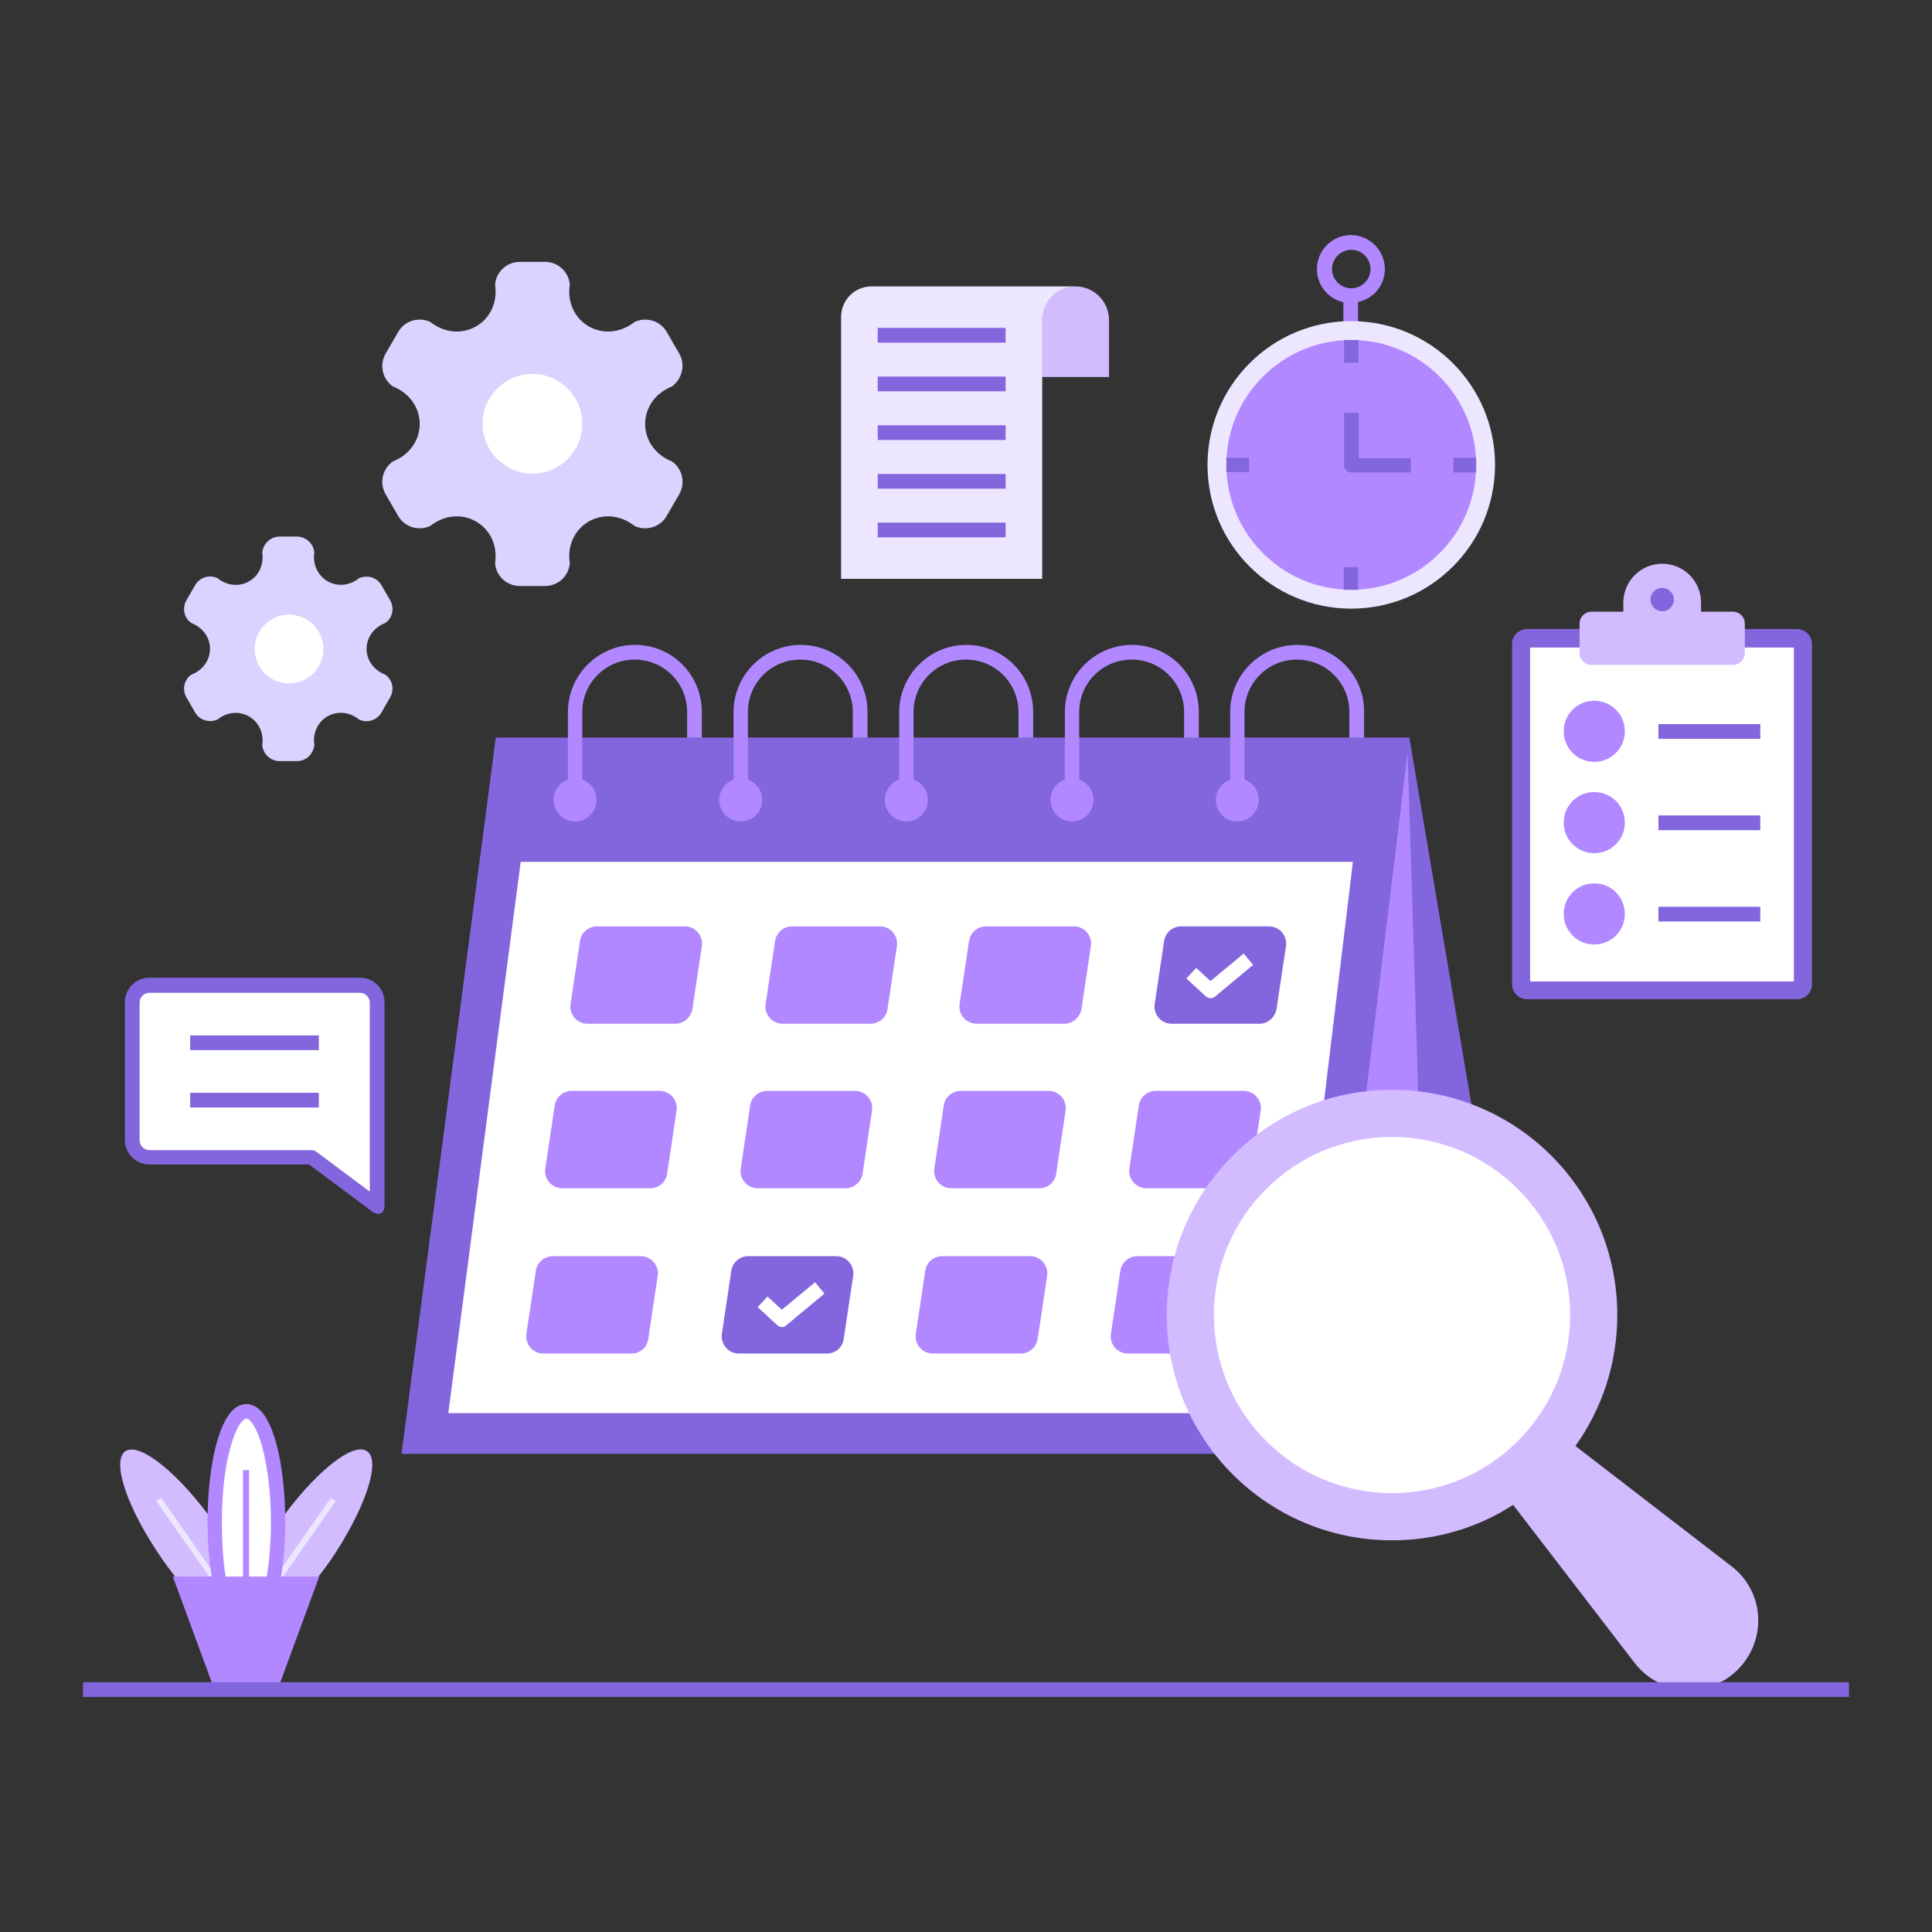 <?xml version="1.0" encoding="UTF-8"?> <svg xmlns="http://www.w3.org/2000/svg" id="Layer_1" viewBox="0 0 512 512"><rect x="0" y="0" width="512" height="512" fill="#333333" stroke="none"/><g><g><g><g><path d="m373.5 195.5-42.6 189.8h74.7z" fill="#8366dd"></path><path d="m372.9 195.5-42 189.8h47.9z" fill="#b188ff"></path><path d="m378.3 365.2-27.9 20.1h55.2z" fill="#d2bbff"></path></g><path d="m373.5 195.5h-242.1l-25 189.8h244z" fill="#8366dd"></path><path d="m118.8 374.5 22.1-168.2h220.3l-20.3 168.2z" fill="#fff"></path><g><path d="m373.5 195.5h-242.1l-4.1 32.9h242.1z" fill="#8366dd"></path><g fill="#b188ff"><path d="m168.3 170.9c-9.8 0-17.8 8-17.8 17.8v17.9c-2.2.8-3.8 2.9-3.8 5.4 0 3.2 2.6 5.7 5.7 5.7s5.7-2.6 5.7-5.7c0-2.5-1.6-4.6-3.8-5.4v-17.9c0-7.7 6.2-13.9 13.9-13.9s13.9 6.2 13.9 13.9v6.8h3.9v-6.8c0-9.9-7.9-17.8-17.7-17.8z"></path><path d="m212.2 170.9c-9.8 0-17.8 8-17.8 17.8v17.9c-2.2.8-3.8 2.9-3.8 5.4 0 3.2 2.6 5.7 5.7 5.7 3.2 0 5.7-2.6 5.7-5.7 0-2.5-1.6-4.6-3.8-5.4v-17.9c0-7.7 6.2-13.9 13.9-13.9s13.9 6.2 13.9 13.9v6.8h3.9v-6.8c0-9.9-7.9-17.8-17.7-17.8z"></path><path d="m256.1 170.9c-9.8 0-17.8 8-17.8 17.8v17.9c-2.2.8-3.8 2.9-3.8 5.4 0 3.2 2.6 5.7 5.7 5.7 3.2 0 5.7-2.6 5.7-5.7 0-2.5-1.6-4.6-3.8-5.4v-17.9c0-7.7 6.2-13.9 13.9-13.9s13.9 6.2 13.9 13.9v6.8h3.9v-6.8c0-9.9-7.9-17.8-17.7-17.8z"></path><path d="m300 170.9c-9.8 0-17.8 8-17.8 17.8v17.9c-2.2.8-3.8 2.9-3.8 5.4 0 3.2 2.6 5.7 5.7 5.7s5.7-2.6 5.7-5.7c0-2.5-1.6-4.6-3.8-5.4v-17.9c0-7.7 6.2-13.9 13.9-13.9s13.9 6.2 13.9 13.9v6.8h3.9v-6.8c0-9.9-7.9-17.8-17.7-17.8z"></path><path d="m343.8 170.9c-9.8 0-17.8 8-17.8 17.8v17.9c-2.2.8-3.8 2.9-3.8 5.4 0 3.2 2.6 5.7 5.7 5.7s5.7-2.6 5.7-5.7c0-2.5-1.6-4.6-3.8-5.4v-17.9c0-7.7 6.2-13.9 13.9-13.9s13.9 6.2 13.9 13.9v6.8h3.9v-6.8c.1-9.9-7.9-17.8-17.7-17.8z"></path></g></g><g><g><g fill="#b188ff"><path d="m179 271.3h-23.3c-2.8 0-4.9-2.5-4.5-5.2l2.5-16.7c.3-2.2 2.2-3.9 4.5-3.9h23.3c2.8 0 4.9 2.5 4.5 5.2l-2.5 16.7c-.4 2.2-2.3 3.9-4.5 3.9z"></path><path d="m230.7 271.3h-23.3c-2.8 0-4.9-2.5-4.5-5.2l2.5-16.7c.3-2.2 2.2-3.9 4.5-3.9h23.3c2.8 0 4.9 2.5 4.5 5.2l-2.5 16.7c-.3 2.2-2.2 3.9-4.5 3.9z"></path><path d="m282.1 271.3h-23.3c-2.8 0-4.9-2.5-4.5-5.2l2.5-16.7c.3-2.2 2.2-3.9 4.5-3.9h23.3c2.8 0 4.9 2.5 4.5 5.2l-2.5 16.7c-.4 2.2-2.3 3.9-4.5 3.9z"></path></g><g><path d="m333.8 271.3h-23.3c-2.8 0-4.9-2.5-4.5-5.2l2.5-16.7c.3-2.2 2.2-3.9 4.5-3.9h23.3c2.8 0 4.9 2.5 4.5 5.2l-2.5 16.7c-.4 2.2-2.3 3.9-4.5 3.9z" fill="#8366dd"></path><path d="m319.5 264-5.1-4.7 2.6-2.8 3.8 3.5 8.8-7.3 2.5 3-10.1 8.4c-.3.3-1.3.9-2.5-.1z" fill="#fff"></path></g></g><g><g fill="#b188ff"><path d="m167.4 358.7h-23.4c-2.8 0-4.9-2.5-4.5-5.2l2.5-16.7c.3-2.2 2.2-3.9 4.5-3.9h23.3c2.8 0 4.9 2.5 4.5 5.2l-2.5 16.7c-.3 2.3-2.2 3.9-4.4 3.9z"></path><path d="m270.5 358.7h-23.3c-2.8 0-4.9-2.5-4.5-5.2l2.5-16.7c.3-2.2 2.2-3.9 4.5-3.9h23.3c2.8 0 4.9 2.5 4.5 5.2l-2.5 16.7c-.4 2.3-2.3 3.9-4.5 3.9z"></path><path d="m322.2 358.7h-23.3c-2.8 0-4.9-2.5-4.5-5.2l2.5-16.7c.3-2.2 2.2-3.9 4.5-3.9h23.3c2.8 0 4.9 2.5 4.5 5.2l-2.5 16.7c-.4 2.3-2.3 3.9-4.5 3.9z"></path></g><g><path d="m219.1 358.7h-23.3c-2.8 0-4.9-2.5-4.5-5.2l2.5-16.7c.3-2.2 2.2-3.9 4.5-3.9h23.3c2.8 0 4.9 2.5 4.5 5.2l-2.5 16.7c-.3 2.3-2.2 3.9-4.5 3.9z" fill="#8366dd"></path><path d="m205.9 351.1-5.1-4.7 2.6-2.8 3.8 3.5 8.8-7.3 2.5 3-10.1 8.4c-.3.3-1.3 1-2.5-.1z" fill="#fff"></path></g></g><g fill="#b188ff"><path d="m172.3 314.9h-23.3c-2.8 0-4.9-2.5-4.5-5.2l2.5-16.7c.3-2.2 2.2-3.9 4.5-3.9h23.3c2.8 0 4.9 2.5 4.5 5.2l-2.5 16.7c-.3 2.3-2.2 3.9-4.5 3.9z"></path><path d="m224.1 314.9h-23.3c-2.8 0-4.9-2.5-4.5-5.2l2.5-16.7c.3-2.2 2.2-3.9 4.5-3.9h23.3c2.8 0 4.9 2.5 4.5 5.2l-2.5 16.7c-.4 2.3-2.3 3.9-4.5 3.9z"></path><path d="m275.4 314.9h-23.3c-2.8 0-4.9-2.5-4.5-5.2l2.5-16.7c.3-2.2 2.2-3.9 4.5-3.9h23.3c2.8 0 4.9 2.5 4.5 5.2l-2.5 16.7c-.3 2.3-2.2 3.9-4.5 3.9z"></path><path d="m327.1 314.9h-23.3c-2.8 0-4.9-2.5-4.5-5.2l2.5-16.7c.3-2.2 2.2-3.9 4.5-3.9h23.3c2.8 0 4.9 2.5 4.5 5.2l-2.5 16.7c-.3 2.3-2.2 3.9-4.5 3.9z"></path></g></g></g><g><g><g><path d="m97.3 384.6c-3.8-2.7-14.4 6-23.7 19.3-3.5 5-6.4 10-8.3 14.4-2-4.4-4.8-9.4-8.3-14.4-9.4-13.3-20-21.9-23.8-19.3-3.8 2.7.7 15.6 10 28.9 8.1 11.5 17.1 19.5 21.9 19.7h.1.2.2.1c4.8-.2 13.8-8.2 21.9-19.7 9-13.3 13.5-26.2 9.7-28.9z" fill="#d2bbff"></path><path d="m89 397.8-1.3-.9-22.5 32.2-22.5-32.2-1.3.9 22.9 32.6h1.9z" fill="#ede6ff"></path></g><ellipse cx="65.2" cy="403.4" fill="#fff" rx="8.4" ry="29.4"></ellipse></g><path d="m74.5 417.8c.7-4.4 1.1-9.3 1.1-14.4 0-8-.9-15.6-2.5-21.3-1.9-6.6-4.5-10-7.8-10s-5.9 3.4-7.8 10c-1.6 5.7-2.5 13.3-2.5 21.3 0 5.1.4 10 1.1 14.4h-10.3l11 29.9h16.8l11-29.9zm-15.7-14.4c0-7.7.8-14.9 2.4-20.3 1.7-5.9 3.5-7.2 4.1-7.2s2.4 1.3 4.1 7.2c1.5 5.4 2.4 12.6 2.4 20.3 0 5.2-.4 10.1-1.1 14.4h-4.7v-28.2h-1.6v28.2h-4.6c-.7-4.3-1-9.2-1-14.4z" fill="#b188ff"></path></g><g><g><path id="XMLID_2_" d="m103.4 159.1-2.3-4c-1.2-2.1-3.7-2.8-5.9-1.9-5.5 4.4-12.9.1-11.9-6.8-.2-2.3-2.2-4.2-4.6-4.2h-4.6c-2.4 0-4.3 1.8-4.6 4.2 1 7-6.4 11.2-11.9 6.8-2.1-1-4.7-.2-5.9 1.9l-2.3 4c-1.2 2.1-.6 4.7 1.3 6 6.6 2.6 6.6 11.1 0 13.7-1.9 1.3-2.5 3.9-1.3 6l2.3 4c1.2 2.1 3.7 2.8 5.9 1.9 5.5-4.4 12.9-.1 11.9 6.8.2 2.3 2.2 4.2 4.6 4.2h4.6c2.4 0 4.3-1.8 4.6-4.2-1-7 6.4-11.2 11.9-6.8 2.1 1 4.7.2 5.9-1.9l2.3-4c1.2-2.1.6-4.7-1.3-6-6.6-2.6-6.6-11.1 0-13.7 1.9-1.3 2.5-3.9 1.3-6z" fill="#dcd2ff"></path><circle id="XMLID_1_" cx="76.6" cy="172" fill="#fff" r="9.1"></circle></g><g><path id="XMLID_4_" d="m180 93.7-3.3-5.7c-1.7-3-5.4-4.1-8.5-2.7-8 6.3-18.7.2-17.2-9.9-.3-3.4-3.1-6-6.6-6h-6.6c-3.5 0-6.3 2.6-6.6 6 1.5 10.1-9.2 16.2-17.2 9.9-3.1-1.4-6.8-.3-8.5 2.7l-3.3 5.7c-1.7 3-.9 6.7 1.9 8.7 9.5 3.8 9.5 16.1 0 19.9-2.8 2-3.6 5.7-1.9 8.7l3.3 5.7c1.7 3 5.4 4.1 8.5 2.7 8-6.3 18.7-.2 17.2 9.9.3 3.4 3.1 6 6.6 6h6.6c3.5 0 6.3-2.6 6.6-6-1.5-10.1 9.2-16.2 17.2-9.9 3.1 1.4 6.8.3 8.5-2.7l3.3-5.7c1.7-3 .9-6.7-1.9-8.7-9.5-3.8-9.5-16.1 0-19.9 2.7-2 3.6-5.8 1.9-8.7z" fill="#dcd2ff"></path><circle id="XMLID_3_" cx="141.1" cy="112.3" fill="#fff" r="13.2"></circle></g></g><g><path d="m458.9 415.1-41.4-31.9c7-9.8 11.1-21.8 11.1-34.7 0-33-26.7-59.7-59.7-59.7s-59.7 26.7-59.7 59.7 26.7 59.7 59.7 59.7c11.8 0 22.9-3.4 32.1-9.4l32.2 41.9c6.7 8.7 19.6 9.5 27.3 1.8 7.9-7.9 7.1-20.7-1.6-27.4z" fill="#d2bbff"></path><circle cx="368.9" cy="348.5" fill="#fff" r="47.2"></circle></g><path d="m22 445.8h468v3.9h-468z" fill="#8366dd"></path></g><g><path d="m367 71.3c0-4.9-4-9-9-9-4.9 0-9 4-9 9 0 4.3 3 7.9 7 8.8v10.3h3.9v-10.4c4.1-.8 7.1-4.4 7.1-8.7zm-8.9 5.1c-2.8 0-5.1-2.3-5.1-5.1s2.3-5.1 5.1-5.1 5.1 2.3 5.1 5.1-2.3 5.1-5.1 5.1z" fill="#b188ff"></path><g><circle cx="358.1" cy="123.2" fill="#ede6ff" r="38.1"></circle><circle cx="358.1" cy="123.2" fill="#b188ff" r="33.1"></circle><g fill="#8366dd"><path d="m373.8 125.2h-15.7c-1.1 0-1.9-.9-1.9-1.9v-13.9h3.9v12h13.8v3.8z"></path><g><path d="m360 96.1v-6c-.6 0-1.3 0-1.9 0s-1.3 0-1.9 0v6z"></path><path d="m356.1 150.3v6h1.9s1.3 0 1.9 0v-6z"></path><path d="m391.2 121.3h-6v3.9h6c0-.6 0-1.3 0-1.9 0-.7 0-1.4 0-2z"></path><path d="m331 121.3h-6v1.9 1.9h6z"></path></g></g></g></g><g><g><path d="m35 265.7v36.5c0 2.5 2.1 4.6 4.6 4.6h43l17.4 12.9v-54c0-2.5-2.1-4.6-4.6-4.6h-55.8c-2.6 0-4.6 2.1-4.6 4.6z" fill="#fff"></path><path d="m98.8 321.2-16.9-12.6h-42.3c-3.6 0-6.5-2.9-6.5-6.5v-36.5c0-3.6 2.9-6.5 6.5-6.5h55.8c3.6 0 6.5 2.9 6.5 6.5v54c0 1.6-1.2 2.8-3.1 1.6zm-59.2-58.1c-1.5 0-2.6 1.2-2.6 2.6v36.5c0 1.4 1.2 2.6 2.6 2.6h43c.4 0 .8.1 1.2.4l14.2 10.6v-50.1c0-1.4-1.2-2.6-2.6-2.6z" fill="#8366dd"></path></g><g><g><path d="m50.4 289.6h34.1v3.9h-34.1z" fill="#8366dd"></path></g><g><path d="m50.4 274.4h34.1v3.9h-34.1z" fill="#8366dd"></path></g></g></g><g><g><path d="m476.2 264.8h-71.5c-2.2 0-4-1.8-4-4v-90.1c0-2.2 1.8-4 4-4h71.5c2.2 0 4 1.8 4 4v90.1c0 2.3-1.8 4-4 4z" fill="#8366dd"></path><path d="m405.5 259.9v-88.1c0-.1.1-.2.2-.2h69.5c.1 0 .2.1.2.2v88.1c0 .1-.1.2-.2.2h-69.5c-.1-.1-.2-.2-.2-.2z" fill="#fff"></path><g><g><path d="m422.5 226.1c-4.5 0-8.1-3.6-8.1-8.1 0-4.5 3.6-8.1 8.1-8.1 4.5 0 8.1 3.6 8.1 8.1 0 4.5-3.6 8.1-8.1 8.1z" fill="#b188ff"></path><path d="m439.5 216.1h27v3.9h-27z" fill="#8366dd"></path></g><g><path d="m422.5 250.3c-4.5 0-8.1-3.6-8.1-8.1 0-4.5 3.6-8.1 8.1-8.1 4.5 0 8.1 3.6 8.1 8.1 0 4.5-3.6 8.1-8.1 8.1z" fill="#b188ff"></path><path d="m439.5 240.3h27v3.9h-27z" fill="#8366dd"></path></g><g><path d="m422.5 201.9c-4.5 0-8.1-3.6-8.1-8.1 0-4.5 3.6-8.1 8.1-8.1 4.5 0 8.1 3.6 8.1 8.1 0 4.5-3.6 8.1-8.1 8.1z" fill="#b188ff"></path><path d="m439.5 191.9h27v3.9h-27z" fill="#8366dd"></path></g></g></g><g><path d="m450.8 162.1v-2.4c0-5.7-4.6-10.3-10.3-10.3-5.7 0-10.3 4.6-10.3 10.3v2.4h-8.4c-1.8 0-3.2 1.4-3.2 3.2v7.7c0 1.8 1.4 3.2 3.2 3.2h37.4c1.8 0 3.2-1.4 3.2-3.2v-7.7c0-1.8-1.4-3.2-3.2-3.2z" fill="#d2bbff"></path><circle cx="440.5" cy="158.9" fill="#8366dd" r="3.1"></circle></g></g><g><path d="m293.9 99.9h-17.8v-15.1c0-4.9 4-8.9 8.9-8.9 4.9 0 8.9 4 8.9 8.9z" fill="#d2bbff"></path><path d="m276.2 84.8c0-4.9 4-8.9 8.9-8.9h-54.1c-4.5 0-8.1 3.6-8.1 8.1v69.4h53.3z" fill="#ede6ff"></path><g fill="#8366dd"><path d="m232.6 86.9h33.9v3.9h-33.9z"></path><path d="m232.6 99.8h33.9v3.9h-33.9z"></path><path d="m232.6 112.7h33.9v3.9h-33.9z"></path><path d="m232.6 125.6h33.9v3.9h-33.9z"></path><path d="m232.6 138.5h33.9v3.9h-33.9z"></path></g></g></g></svg> 